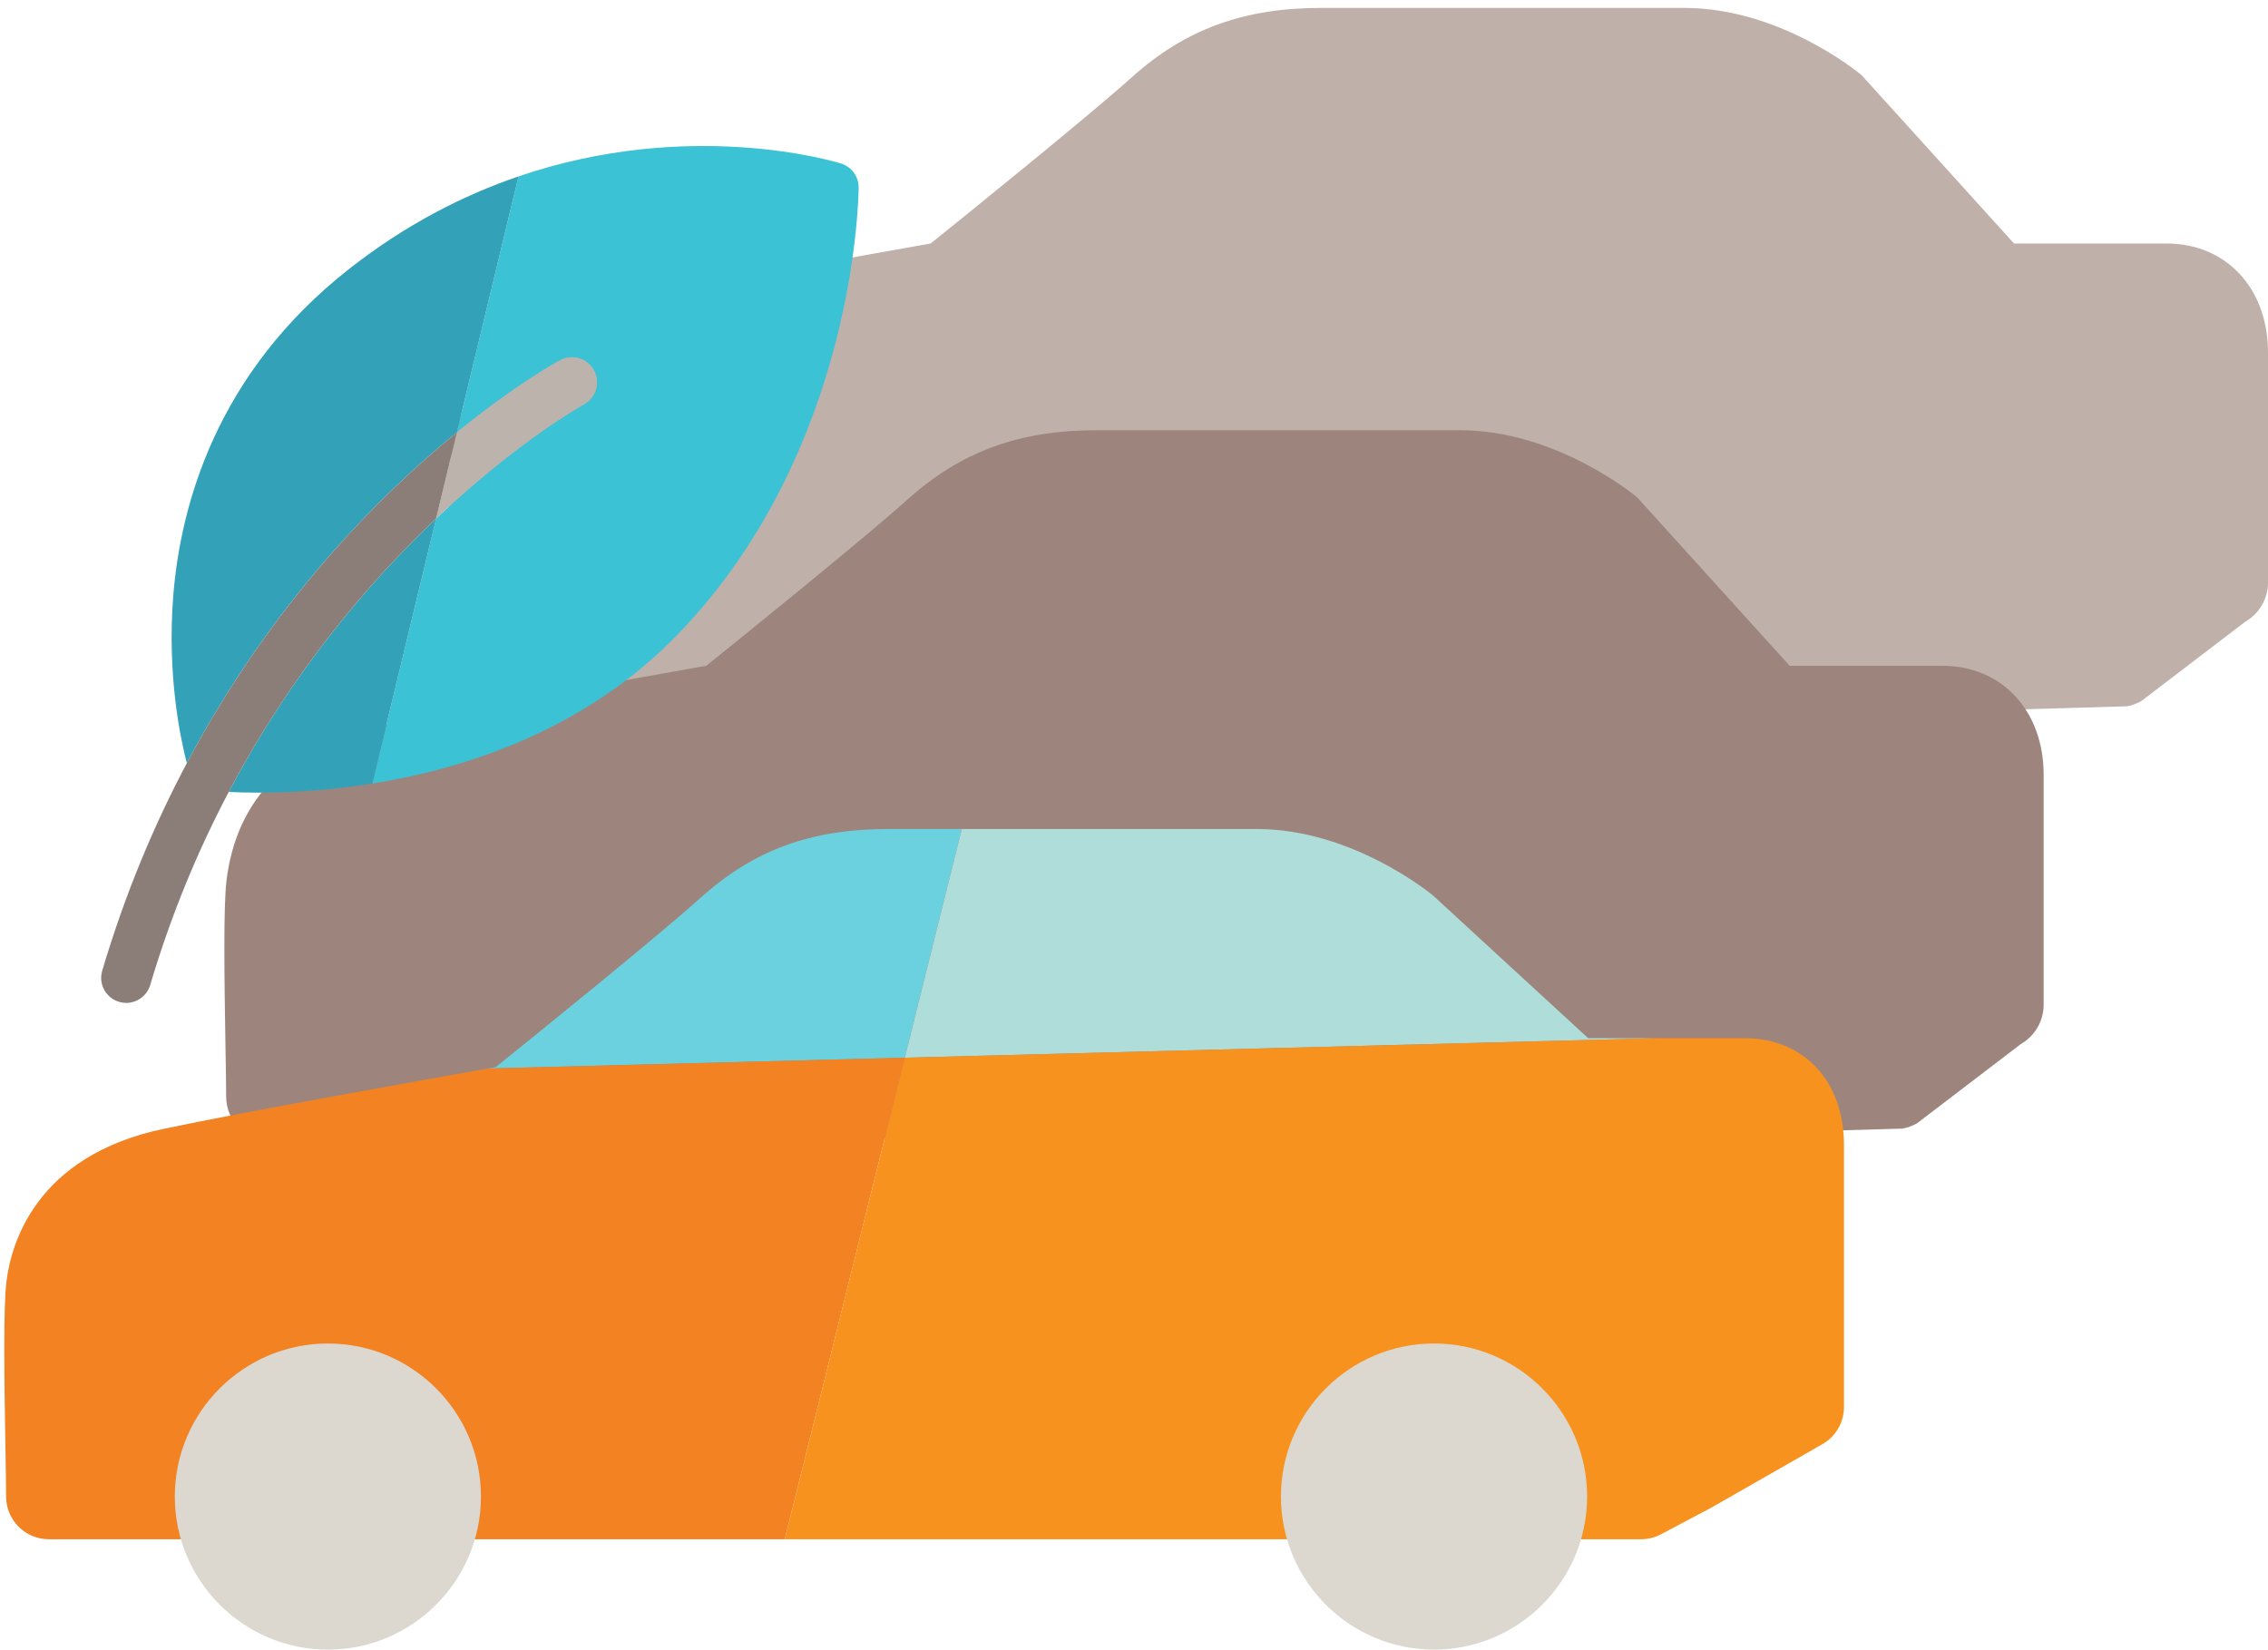 <?xml version="1.0" encoding="utf-8"?>
<!-- Generator: Adobe Illustrator 26.0.3, SVG Export Plug-In . SVG Version: 6.00 Build 0)  -->
<svg version="1.1" id="Layer_1" xmlns="http://www.w3.org/2000/svg" xmlns:xlink="http://www.w3.org/1999/xlink" x="0px" y="0px"
	 viewBox="0 0 286.439 208.428" enable-background="new 0 0 286.439 208.428" xml:space="preserve">
<path fill="#BFB0AA" d="M273.629,30.758h-19.264L235.171,9.556c-0.075-0.069-0.15-0.135-0.227-0.199
	C234.533,9.019,224.705,1,212.736,1h-22.583h-23.299c-9.799,0-17.175,2.704-23.916,8.764c-5.582,5.006-21.062,17.501-25.401,20.993
	c-6.3,1.114-30.846,5.475-41.306,7.674C64.85,40.803,58.18,47.534,56.939,57.92c-0.386,3.351-0.281,11.728-0.116,21.516
	c0.041,2.496,0.075,4.564,0.075,5.719c0,1.528,0.611,2.991,1.695,4.071c1.076,1.065,2.531,1.665,4.044,1.665h0.036l15.553-0.105
	c2.55,7.804,9.891,13.461,18.536,13.461c8.736,0,16.146-5.775,18.619-13.71l10.228-0.069h42.24h48.366
	c2.453,7.969,9.883,13.779,18.645,13.779c9.06,0,16.674-6.216,18.857-14.604l14.899-0.429c0.643-0.116,1.26-0.341,1.826-0.664
	l13.106-10.007c1.789-1.022,2.893-2.923,2.893-4.982V44.534C286.439,36.423,281.172,30.758,273.629,30.758"/>
<path fill="#9D857E" d="M245.292,84.096h-19.264l-19.193-21.199c-0.073-0.071-0.15-0.137-0.225-0.199
	c-0.414-0.341-10.241-8.357-22.209-8.357h-22.583h-23.301c-9.799,0-17.175,2.702-23.914,8.762
	c-5.584,5.008-21.062,17.501-25.404,20.993c-6.3,1.114-30.846,5.475-41.301,7.674c-11.385,2.374-18.053,9.105-19.296,19.491
	c-0.386,3.351-0.281,11.726-0.116,21.514c0.043,2.496,0.077,4.564,0.077,5.721c0,1.528,0.611,2.991,1.695,4.069
	c1.074,1.067,2.529,1.665,4.041,1.665h0.039l15.551-0.103c2.552,7.804,9.891,13.459,18.538,13.459
	c8.736,0,16.146-5.775,18.619-13.71l10.226-0.069h42.24h48.366c2.453,7.969,9.885,13.779,18.649,13.779
	c9.056,0,16.669-6.216,18.853-14.601l14.899-0.431c0.643-0.116,1.26-0.341,1.828-0.662l13.106-10.009
	c1.787-1.022,2.893-2.923,2.893-4.98v-29.03C258.104,89.764,252.834,84.096,245.292,84.096"/>
<g>
	<g>
		<g>
			<path fill="#3BC2D4" d="M108.443,23.691c0.008-1.394-0.897-2.629-2.229-3.041c-1-0.31-19.208-5.714-40.719,1.626L57.704,54.61
				c7.221-5.885,12.433-8.778,13.023-9.098c1.535-0.833,3.454-0.263,4.287,1.271c0.832,1.534,0.265,3.451-1.268,4.286
				c-0.179,0.097-8.363,4.665-18.664,14.423L47.016,98.97c12.001-1.921,27.05-6.85,38.698-18.961
				C107.983,56.857,108.434,25.035,108.443,23.691z"/>
			<path fill="#BCB3AC" d="M73.747,51.068c1.532-0.835,2.1-2.752,1.268-4.286c-0.834-1.534-2.752-2.104-4.287-1.271
				c-0.59,0.32-5.802,3.214-13.023,9.098l-2.622,10.882C65.384,55.733,73.568,51.166,73.747,51.068z"/>
			<path fill="#33A2B9" d="M21.874,75.363c-0.781,10.009,0.934,18.011,1.72,21.033c10.706-20.197,24.272-33.771,34.11-41.786
				l7.791-32.334c-6.947,2.37-14.236,6.065-21.404,11.694C27.373,47.1,22.782,63.727,21.874,75.363z"/>
			<path fill="#33A2B9" d="M28.889,100.03c0.987,0.049,2.249,0.091,3.775,0.091c3.631,0,8.649-0.238,14.352-1.15l8.067-33.479
				C46.697,73.434,36.91,84.819,28.889,100.03z"/>
			<path fill="#8B7D77" d="M23.594,96.396c-4.106,7.747-7.794,16.463-10.685,26.219c-0.496,1.674,0.459,3.434,2.133,3.93
				c0.3,0.089,0.602,0.131,0.899,0.131c1.365,0,2.623-0.89,3.031-2.264c2.675-9.026,6.097-17.137,9.917-24.383
				c8.021-15.211,17.808-26.595,26.194-34.538l2.622-10.882C47.866,62.625,34.301,76.199,23.594,96.396z"/>
		</g>
	</g>
	<path fill="#6CD1DF" d="M114.275,133.599l7.202-28.887h-9.161c-9.938,0-17.095,2.624-23.925,8.768
		c-5.689,5.101-21.507,17.867-25.788,21.312l-1.373,0.241c-0.003,0-0.005,0.001-0.008,0.002c0.264-0.047,0.531-0.074,0.799-0.081
		L114.275,133.599z"/>
	<path fill="#AFDDDA" d="M209.213,131.135c0.046-0.001,0.093-0.002,0.14-0.002h-8.775l-19.421-17.866
		c-0.069-0.063-0.139-0.125-0.212-0.185c-0.412-0.341-10.243-8.37-22.215-8.37h-37.252l-7.202,28.887L209.213,131.135z"/>
	<path fill="#F28222" d="M62.021,134.955c-0.268,0.007-0.535,0.034-0.799,0.081c-0.001,0-0.002,0-0.003,0
		c-6.946,1.23-30.394,5.407-40.484,7.534c-16.31,3.399-19.368,14.662-19.929,19.371c-0.385,3.361-0.279,11.643-0.114,21.319
		c0.042,2.473,0.079,4.609,0.079,5.76c0,2.986,2.42,5.405,5.405,5.405h92.933l12.452-49.943l2.714-10.884L62.021,134.955z"/>
	<path fill="#F7921E" d="M220.329,131.133h-10.976c-0.047,0-0.094,0.001-0.14,0.002l-94.938,2.464l-2.714,10.884l-12.452,49.943
		h108.139c0.882,0,1.751-0.216,2.53-0.629l6.299-3.337c0.051-0.027,0.101-0.055,0.151-0.084l13.938-7.964
		c1.684-0.962,2.724-2.753,2.724-4.693v-33.044C232.891,136.575,227.843,131.133,220.329,131.133z"/>
	<path fill="#DCD8CF" d="M41.418,169.698c-10.664,0-19.34,8.672-19.34,19.331c0,10.661,8.676,19.335,19.34,19.335
		c10.656,0,19.325-8.673,19.325-19.335C60.743,178.37,52.074,169.698,41.418,169.698z"/>
	<path fill="#DCD8CF" d="M181.113,169.698c-10.662,0-19.336,8.672-19.336,19.331c0,10.661,8.674,19.335,19.336,19.335
		c10.66,0,19.332-8.673,19.332-19.335C200.445,178.37,191.773,169.698,181.113,169.698z"/>
</g>
</svg>
